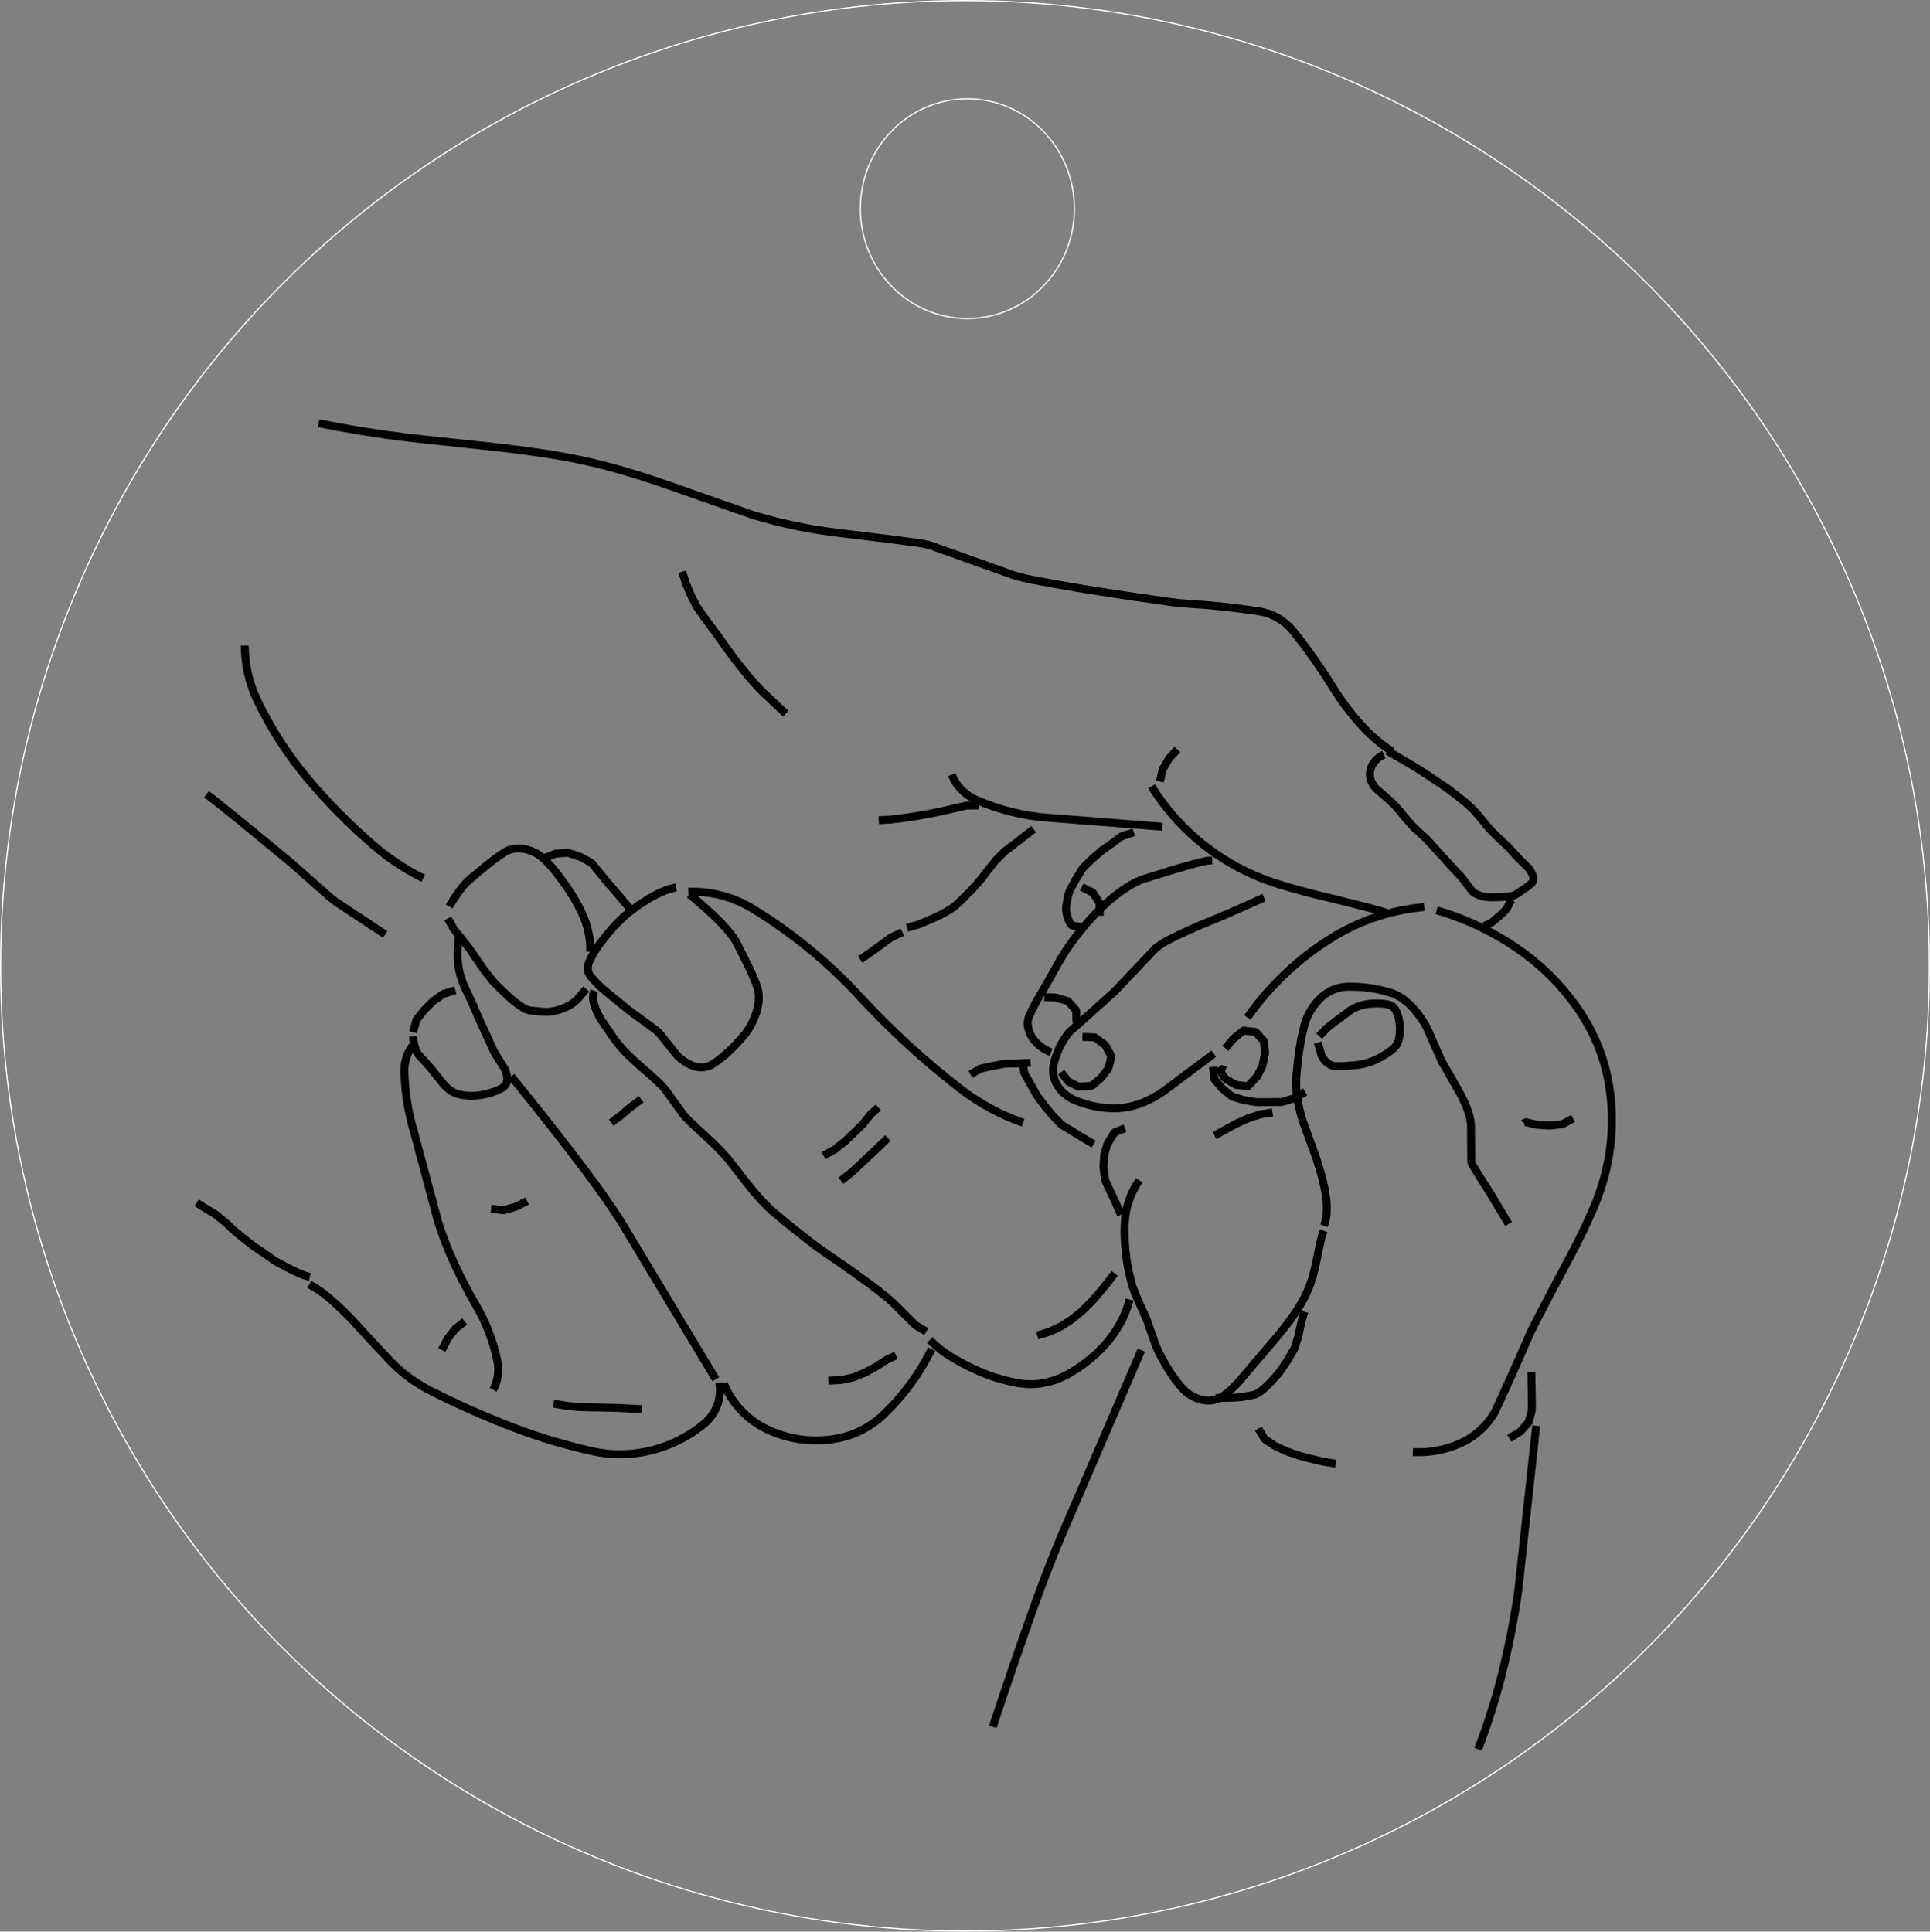 <?xml version="1.0" encoding="UTF-8"?>
<!DOCTYPE svg PUBLIC "-//W3C//DTD SVG 1.1//EN" "http://www.w3.org/Graphics/SVG/1.1/DTD/svg11.dtd">
<!-- Creator: CorelDRAW -->
<svg xmlns="http://www.w3.org/2000/svg" xml:space="preserve" width="121.589mm" height="121.714mm" style="shape-rendering:geometricPrecision; text-rendering:geometricPrecision; image-rendering:optimizeQuality; fill-rule:evenodd; clip-rule:evenodd"
viewBox="0 0 121.728 121.853"
 xmlns:xlink="http://www.w3.org/1999/xlink">
 <rect x="0" y="0" width="121.728" height="121.853" fill="#808080" stroke="none"/>
 <defs>
  <style type="text/css">
   <![CDATA[
    .str0 {stroke:white;stroke-width:0.076}
    .str1 {stroke:black;stroke-width:0.501;stroke-linejoin:bevel}
    .fil0 {fill:none}
   ]]>
  </style>
 </defs>
 <g id="_0">
  <g id="_169139784">
   <ellipse id="_168581744" class="fil0 str0" cx="60.864" cy="60.926" rx="60.826" ry="60.888"/>
   <ellipse id="_168581528" class="fil0 str0" cx="61.013" cy="13.162" rx="6.751" ry="6.932"/>
  </g>
  <g id="_242694568">
   <path id="_168752616" class="fil0 str1" d="M78.675 64.181c1.408,-2.001 3.204,-3.701 5.279,-4.997 1.774,-1.108 3.785,-1.781 5.869,-1.965"/>
   <path id="_238660000" class="fil0 str1" d="M39.862 57.463l-0.512 -0.592c-0.029,-0.034 -0.058,-0.068 -0.087,-0.102 -0.067,-0.08 -0.135,-0.159 -0.202,-0.239 -0.062,-0.073 -0.123,-0.147 -0.185,-0.22 -0.034,-0.041 -0.069,-0.081 -0.104,-0.121l-0.221 -0.253 -0.22 -0.253c-0.001,-0.001 -0.002,-0.003 -0.003,-0.004 -0.011,-0.013 -0.022,-0.026 -0.033,-0.039l-0.036 -0.043 -0.212 -0.26 -0.212 -0.26 -0.035 -0.043 -0.035 -0.043 -0.212 -0.26 -0.212 -0.26c-0.017,-0.021 -0.037,-0.038 -0.06,-0.052 -0.104,-0.063 -0.21,-0.122 -0.318,-0.177l-0.396 -0.207 -0.32 -0.102 -0.32 -0.102c-0.017,-0.005 -0.033,-0.01 -0.049,-0.016 -0.001,-0.001 -0.003,-0.001 -0.005,-0.002 -0.013,-0.005 -0.027,-0.01 -0.041,-0.015 -0.004,-0.001 -0.008,-0.002 -0.012,-0.001l-0.39 0.025 -0.391 0.025 -0.622 0.248"/>
   <path id="_238660984" class="fil0 str1" d="M95.197 90.729l0.649 -0.394c0.001,-0.001 0.001,-0.001 0.002,-0.001 0.009,-0.007 0.018,-0.015 0.027,-0.022 0.009,-0.007 0.018,-0.015 0.027,-0.022 0.001,-0.001 0.001,-0.001 0.002,-0.002l0.252 -0.283 0.252 -0.283c0.005,-0.012 0.009,-0.024 0.011,-0.036 0,-0.001 0,-0.001 0,-0.002 0.003,-0.012 0.006,-0.023 0.01,-0.035l0.089 -0.33 0.089 -0.33c0.001,-0.002 0.001,-0.004 0.001,-0.006 0.001,-0.011 0.002,-0.021 0.003,-0.032l0.003 -0.038 0 -0.342 0 -0.341 0 -0.038c0,-0.01 0,-0.019 0,-0.029 -0,-0.003 -0,-0.006 -0,-0.009l-0.008 -0.379 -0.008 -0.379 -0.001 -0.038 -0.001 -0.038 -0.01 -0.759"/>
   <path id="_238661152" class="fil0 str1" d="M64.53 70.826c-1.424,-0.495 -2.758,-1.217 -3.951,-2.138 -2.271,-1.754 -4.389,-3.696 -6.334,-5.806 -1.983,-2.152 -4.254,-4.018 -6.749,-5.546 -1.226,-0.751 -2.644,-1.128 -4.081,-1.085"/>
   <path id="_238660648" class="fil0 str1" d="M93.221 110.346c0.594,-1.542 1.095,-3.117 1.5,-4.719 0.445,-1.763 0.794,-3.548 1.044,-5.349l1.125 -10.34"/>
   <path id="_238660384" class="fil0 str1" d="M62.617 108.932c0.859,-2.617 1.754,-5.222 2.684,-7.815 0.51,-1.421 1.056,-2.829 1.637,-4.222l5.049 -11.725"/>
   <path id="_238658608" class="fil0 str1" d="M76.603 71.638l0.66 -0.369 0.027 -0.015c0.008,-0.004 0.015,-0.008 0.023,-0.012 0.002,-0.001 0.003,-0.002 0.005,-0.003l0.333 -0.18 0.332 -0.18c0.001,-0.001 0.003,-0.001 0.004,-0.002 0.008,-0.004 0.016,-0.008 0.024,-0.012l0.029 -0.014 0.346 -0.153 0.346 -0.153c0.002,-0.001 0.004,-0.002 0.007,-0.003 0.008,-0.003 0.015,-0.005 0.023,-0.008l0.03 -0.01 0.329 -0.108 0.329 -0.108 0.03 -0.009c0.008,-0.003 0.016,-0.005 0.024,-0.007 0.002,-0.001 0.004,-0.001 0.006,-0.001l0.747 -0.117"/>
   <path id="_238652792" class="fil0 str1" d="M99.217 70.556l-0.636 0.34 -0.024 0.01c-0.006,0.003 -0.013,0.005 -0.02,0.008 -0.001,0.001 -0.003,0.001 -0.004,0.001l-0.384 0.044 -0.384 0.044c-0.002,0 -0.004,0 -0.005,0 -0.007,0 -0.013,-0 -0.02,-0.001l-0.025 -0.001 -0.36 -0.021 -0.36 -0.021 -0.026 -0.003c-0.007,-0.001 -0.014,-0.001 -0.021,-0.002 -0.002,-0 -0.003,-0.001 -0.005,-0.001l-0.377 -0.086 -0.377 -0.086 -0.063 0.072"/>
   <path id="_238652936" class="fil0 str1" d="M58.419 83.996l-0.676 -0.403 -1.395 -1.384c-0.165,-0.157 -0.336,-0.307 -0.513,-0.45 -0.347,-0.279 -0.699,-0.551 -1.058,-0.815 -0.292,-0.215 -0.586,-0.429 -0.881,-0.64 -0.237,-0.17 -0.476,-0.337 -0.716,-0.503 -0.491,-0.338 -0.981,-0.677 -1.471,-1.017 -0.057,-0.039 -0.113,-0.079 -0.169,-0.12 -0.146,-0.107 -0.29,-0.216 -0.433,-0.327 -0.377,-0.294 -0.752,-0.591 -1.125,-0.889 -0.361,-0.289 -0.719,-0.583 -1.072,-0.881 -0.154,-0.13 -0.304,-0.265 -0.449,-0.405 -0.207,-0.198 -0.406,-0.405 -0.597,-0.62 -0.248,-0.28 -0.487,-0.567 -0.718,-0.861l-1.225 -1.567c-0.192,-0.226 -0.393,-0.445 -0.601,-0.657 -0.256,-0.26 -0.519,-0.513 -0.789,-0.758 -0.378,-0.342 -0.75,-0.691 -1.116,-1.046 -0.109,-0.106 -0.213,-0.219 -0.31,-0.337l-1.168 -1.615c-0.114,-0.137 -0.236,-0.266 -0.366,-0.388 -0.351,-0.329 -0.709,-0.651 -1.075,-0.963 -0.303,-0.259 -0.597,-0.529 -0.883,-0.807 -0.187,-0.182 -0.365,-0.374 -0.533,-0.574 -0.129,-0.153 -0.251,-0.312 -0.366,-0.475 -0.268,-0.379 -0.529,-0.763 -0.783,-1.152 -0.23,-0.352 -0.399,-0.741 -0.499,-1.15 -0.056,-0.229 -0.04,-0.471 0.048,-0.691"/>
   <path id="_238650200" class="fil0 str1" d="M71.252 81.979c-0.162,0.613 -0.412,1.2 -0.74,1.743 -0.349,0.578 -0.774,1.107 -1.263,1.573 -0.56,0.534 -1.185,0.996 -1.86,1.375 -0.501,0.282 -1.047,0.478 -1.613,0.579 -0.504,0.09 -1.02,0.092 -1.524,0.006 -0.78,-0.133 -1.544,-0.352 -2.276,-0.653 -0.711,-0.292 -1.396,-0.643 -2.049,-1.048 -0.467,-0.29 -0.899,-0.634 -1.287,-1.023"/>
   <path id="_238650632" class="fil0 str1" d="M93.623 58.411l0.144 -0.064c0.064,-0.029 0.128,-0.058 0.191,-0.087 0.014,-0.007 0.027,-0.013 0.04,-0.021 0.029,-0.017 0.058,-0.036 0.086,-0.056 0.041,-0.03 0.082,-0.062 0.121,-0.095l0.06 -0.051 0.06 -0.051c0.037,-0.031 0.073,-0.062 0.11,-0.093 0.029,-0.024 0.057,-0.048 0.086,-0.071 0.046,-0.038 0.093,-0.077 0.138,-0.117 0.019,-0.017 0.037,-0.034 0.055,-0.051l0.056 -0.056 0.056 -0.056c0.05,-0.05 0.098,-0.102 0.144,-0.155 0.026,-0.03 0.051,-0.063 0.073,-0.097 0.018,-0.027 0.034,-0.055 0.049,-0.084 0.037,-0.071 0.072,-0.142 0.105,-0.215l0.033 -0.071 0.033 -0.071 0.11 -0.112"/>
   <path id="_238651328" class="fil0 str1" d="M84.245 92.336l-0.783 -0.133c-0.015,-0.003 -0.03,-0.005 -0.044,-0.009 -0.129,-0.03 -0.257,-0.06 -0.386,-0.091l-0.43 -0.1 -0.34 -0.093 -0.34 -0.093c-0.003,-0.001 -0.006,-0.002 -0.009,-0.003 -0.011,-0.004 -0.022,-0.007 -0.033,-0.011l-0.042 -0.014 -0.334 -0.115 -0.334 -0.115c-0.003,-0.001 -0.005,-0.002 -0.008,-0.003 -0.011,-0.005 -0.022,-0.01 -0.033,-0.014l-0.041 -0.018 -0.32 -0.148 -0.32 -0.148c-0.002,-0.001 -0.004,-0.002 -0.006,-0.003 -0.011,-0.006 -0.021,-0.013 -0.032,-0.019l-0.038 -0.023 -0.293 -0.197 -0.293 -0.197c-0.001,-0.001 -0.003,-0.002 -0.004,-0.003 -0.008,-0.009 -0.017,-0.019 -0.025,-0.029l-0.028 -0.033 -0.364 -0.605"/>
   <path id="_238648976" class="fil0 str1" d="M19.543 80.556c-0.198,-0.048 -0.392,-0.112 -0.58,-0.192 -0.314,-0.133 -0.622,-0.281 -0.923,-0.443l-0.3 -0.162 -0.3 -0.162c-0.036,-0.02 -0.071,-0.041 -0.105,-0.063 -0.098,-0.066 -0.196,-0.133 -0.292,-0.203 -0.041,-0.029 -0.082,-0.059 -0.124,-0.088 -0.089,-0.062 -0.179,-0.123 -0.268,-0.184l-0.282 -0.192 -0.282 -0.192c-0.003,-0.002 -0.007,-0.005 -0.01,-0.007 -0.015,-0.011 -0.03,-0.022 -0.045,-0.033l-0.055 -0.041 -0.271 -0.208 -0.271 -0.208c-0.004,-0.003 -0.008,-0.006 -0.012,-0.009 -0.014,-0.011 -0.028,-0.023 -0.041,-0.034l-0.053 -0.043 -0.264 -0.216 -0.264 -0.216c-0.034,-0.028 -0.067,-0.056 -0.099,-0.086 -0.068,-0.063 -0.135,-0.127 -0.201,-0.192 -0.064,-0.063 -0.128,-0.124 -0.194,-0.185 -0.035,-0.032 -0.07,-0.063 -0.106,-0.093l-0.264 -0.217 -0.264 -0.217 -0.054 -0.041c-0.014,-0.012 -0.029,-0.023 -0.043,-0.034 -0.004,-0.003 -0.007,-0.005 -0.011,-0.008l-0.293 -0.174 -0.293 -0.174 -0.575 -0.367"/>
   <path id="_238651400" class="fil0 str1" d="M73.156 49.301l0.177 -0.767c0,-0.001 0.001,-0.002 0.001,-0.003 0.002,-0.005 0.005,-0.009 0.007,-0.013l0.008 -0.017 0.189 -0.323 0.189 -0.323 0.011 -0.015c0.003,-0.005 0.006,-0.009 0.009,-0.013 0.001,-0.001 0.001,-0.001 0.002,-0.002l0.51 -0.549"/>
   <path id="_238649576" class="fil0 str1" d="M87.517 47.372c0.196,0.115 0.393,0.229 0.59,0.344 0.043,0.025 0.087,0.05 0.13,0.075 0.217,0.125 0.434,0.25 0.651,0.376 0.05,0.029 0.1,0.059 0.151,0.089 0.118,0.071 0.236,0.144 0.352,0.217 0.147,0.093 0.293,0.187 0.438,0.282l0.756 0.502c0.18,0.12 0.36,0.24 0.539,0.362 0.06,0.041 0.119,0.082 0.178,0.124 0.055,0.04 0.109,0.081 0.163,0.122 0.165,0.127 0.33,0.256 0.495,0.385 0.156,0.123 0.311,0.246 0.464,0.372 0.059,0.048 0.117,0.097 0.174,0.148 0.106,0.095 0.208,0.193 0.307,0.294 0.106,0.109 0.209,0.222 0.308,0.338l0.628 0.764c0.101,0.117 0.206,0.231 0.314,0.342 0.119,0.122 0.241,0.24 0.366,0.356 0.194,0.179 0.388,0.359 0.581,0.539 0.018,0.017 0.036,0.034 0.053,0.053l0.581 0.648 0.689 0.672c0.112,0.146 0.2,0.31 0.258,0.485 0.034,0.101 0.036,0.209 0.007,0.311 -0.014,0.05 -0.041,0.095 -0.08,0.13 -0.142,0.13 -0.294,0.25 -0.453,0.358 -0.191,0.13 -0.384,0.257 -0.58,0.382 -0.025,0.016 -0.053,0.03 -0.082,0.04 -0.068,0.025 -0.138,0.042 -0.21,0.051 -0.205,0.026 -0.411,0.044 -0.618,0.054 -0.201,0.01 -0.402,0.016 -0.603,0.018 -0.069,0.001 -0.138,-0.002 -0.206,-0.009 -0.196,-0.019 -0.389,-0.061 -0.575,-0.125 -0.134,-0.046 -0.259,-0.114 -0.37,-0.201 -0.032,-0.025 -0.06,-0.053 -0.085,-0.085 -0.19,-0.242 -0.376,-0.487 -0.559,-0.736 -0.032,-0.043 -0.066,-0.085 -0.102,-0.124 -0.164,-0.177 -0.33,-0.353 -0.498,-0.526 -0.007,-0.007 -0.014,-0.015 -0.021,-0.022 -0.181,-0.202 -0.361,-0.404 -0.541,-0.606l-0.571 -0.623c-0.164,-0.183 -0.329,-0.365 -0.495,-0.546 -0.031,-0.034 -0.062,-0.066 -0.095,-0.099l-0.644 -0.585c-0.096,-0.09 -0.189,-0.184 -0.278,-0.281 -0.111,-0.12 -0.218,-0.242 -0.323,-0.368l-0.585 -0.706c-0.099,-0.111 -0.202,-0.218 -0.309,-0.321 -0.117,-0.113 -0.238,-0.221 -0.362,-0.326 -0.198,-0.166 -0.394,-0.335 -0.588,-0.506 -0.039,-0.034 -0.075,-0.07 -0.109,-0.109 -0.094,-0.107 -0.172,-0.225 -0.234,-0.353 -0.053,-0.11 -0.088,-0.228 -0.103,-0.35 -0.032,-0.27 0.024,-0.543 0.162,-0.778 0.076,-0.131 0.172,-0.249 0.286,-0.349 0.126,-0.112 0.269,-0.204 0.422,-0.275"/>
   <path id="_238652552" class="fil0 str1" d="M45.369 87.226c0.167,0.977 -0.203,1.969 -0.969,2.598 -1.274,1.047 -2.829,1.697 -4.469,1.87 -0.841,0.088 -1.69,0.041 -2.516,-0.139 -1.727,-0.378 -3.423,-0.886 -5.073,-1.52 -1.74,-0.669 -3.446,-1.424 -5.111,-2.262 -0.704,-0.355 -1.364,-0.791 -1.965,-1.301 -0.207,-0.175 -0.404,-0.361 -0.591,-0.557 -0.735,-0.77 -1.46,-1.55 -2.174,-2.34 -0.549,-0.607 -1.137,-1.178 -1.76,-1.71 -0.38,-0.324 -0.794,-0.607 -1.234,-0.844"/>
   <path id="_238652696" class="fil0 str1" d="M68.341 58.505l-0.681 -0.114c-0.05,-0.008 -0.094,-0.037 -0.121,-0.081 -0.086,-0.137 -0.154,-0.283 -0.204,-0.437 -0.035,-0.108 -0.062,-0.218 -0.081,-0.33 -0.014,-0.082 -0.019,-0.165 -0.016,-0.248 0.002,-0.065 0.008,-0.131 0.018,-0.196 0.022,-0.144 0.047,-0.287 0.077,-0.43 0.027,-0.129 0.06,-0.256 0.1,-0.381 0.022,-0.069 0.051,-0.137 0.086,-0.201l0.165 -0.303 0.165 -0.303c0.001,-0.001 0.001,-0.002 0.002,-0.003 0.011,-0.019 0.022,-0.038 0.033,-0.057 0.011,-0.018 0.021,-0.036 0.032,-0.054 0.001,-0.002 0.002,-0.004 0.003,-0.005l0.184 -0.292 0.184 -0.292c0.002,-0.003 0.005,-0.006 0.007,-0.01 0.013,-0.014 0.025,-0.028 0.038,-0.042l0.046 -0.051 0.246 -0.242 0.246 -0.242 0.314 -0.269c0.099,-0.086 0.198,-0.172 0.297,-0.258 0.005,-0.005 0.011,-0.009 0.017,-0.013l0.282 -0.198 0.283 -0.198 0.056 -0.04c0.016,-0.011 0.031,-0.022 0.047,-0.034 0.003,-0.002 0.006,-0.005 0.009,-0.007l0.277 -0.206 0.277 -0.206 0.782 -0.264"/>
   <path id="_238649888" class="fil0 str1" d="M51.938 72.904l0.646 -0.356 0.032 -0.019c0.008,-0.005 0.017,-0.01 0.025,-0.015 0.002,-0.001 0.005,-0.003 0.006,-0.005l0.29 -0.227 0.29 -0.228 0.028 -0.023c0.008,-0.007 0.016,-0.013 0.023,-0.02 0.002,-0.001 0.003,-0.003 0.005,-0.004l0.267 -0.254 0.267 -0.254 0.027 -0.026 0.026 -0.026 0.263 -0.258 0.263 -0.258c0.001,-0.001 0.003,-0.003 0.004,-0.004 0.007,-0.008 0.014,-0.016 0.021,-0.024l0.024 -0.028 0.23 -0.288 0.23 -0.288c0.002,-0.002 0.003,-0.004 0.005,-0.005 0.007,-0.007 0.014,-0.013 0.021,-0.02l0.027 -0.025 0.442 -0.39"/>
   <path id="_238651928" class="fil0 str1" d="M53.039 74.482l0.602 -0.468 0.025 -0.02c0.007,-0.006 0.014,-0.011 0.021,-0.017 0.001,-0.001 0.002,-0.002 0.003,-0.003l0.279 -0.259 0.279 -0.26c0.002,-0.001 0.003,-0.003 0.005,-0.004 0.006,-0.006 0.012,-0.012 0.018,-0.017l0.023 -0.022 0.254 -0.24 0.254 -0.24 0.023 -0.022 0.023 -0.022 0.277 -0.262 0.276 -0.262 0.023 -0.022 0.023 -0.022 0.55 -0.528"/>
   <path id="_238649360" class="fil0 str1" d="M33.248 75.765l-0.715 0.354c-0.001,0.001 -0.003,0.001 -0.004,0.002 -0.005,0.001 -0.009,0.003 -0.014,0.004l-0.018 0.006 -0.365 0.106 -0.365 0.106c-0.006,0 -0.013,-0.001 -0.019,-0.002 -0.001,0 -0.001,-0 -0.002,-0 -0.006,-0.001 -0.011,-0.002 -0.017,-0.002l-0.754 -0.093"/>
   <path id="_238652768" class="fil0 str1" d="M66.29 66.376c-0.406,-0.151 -0.766,-0.403 -1.046,-0.733 -0.239,-0.281 -0.386,-0.629 -0.421,-0.996 -0.018,-0.183 0.012,-0.367 0.085,-0.535 0.241,-0.551 0.524,-1.082 0.845,-1.59l1.148 -2.036c0.189,-0.319 0.392,-0.629 0.606,-0.931 0.248,-0.348 0.509,-0.688 0.782,-1.017 0.266,-0.321 0.543,-0.632 0.833,-0.931 0.257,-0.266 0.525,-0.52 0.803,-0.763 0.341,-0.297 0.7,-0.571 1.077,-0.821 0.286,-0.19 0.588,-0.356 0.902,-0.495 0.054,-0.024 0.109,-0.044 0.165,-0.062 0.697,-0.219 1.395,-0.435 2.094,-0.647 0.587,-0.178 1.179,-0.339 1.775,-0.48 0.17,-0.041 0.345,-0.062 0.52,-0.065"/>
   <path id="_238652072" class="fil0 str1" d="M38.553 70.821l0.636 -0.485c0.001,-0.001 0.003,-0.002 0.004,-0.003 0.004,-0.003 0.007,-0.006 0.011,-0.01 0.001,-0 0.001,-0.001 0.001,-0.001 0.004,-0.004 0.009,-0.007 0.013,-0.011l0.291 -0.245 0.291 -0.245c0.001,-0.001 0.003,-0.002 0.004,-0.003 0.004,-0.003 0.008,-0.006 0.012,-0.009l0.015 -0.011 0.613 -0.452"/>
   <path id="_238649216" class="fil0 str1" d="M76.556 66.468l-3.063 2.292c-0.52,0.388 -1.097,0.692 -1.71,0.902 -0.532,0.182 -1.093,0.267 -1.655,0.25 -0.82,-0.025 -1.628,-0.205 -2.382,-0.53 -0.457,-0.197 -0.839,-0.536 -1.088,-0.966 -0.23,-0.397 -0.299,-0.867 -0.193,-1.313 0.173,-0.731 0.508,-1.414 0.979,-1.998l2.834 -2.54 2.607 -2.744c0.282,-0.223 0.586,-0.417 0.908,-0.578 0.81,-0.406 1.637,-0.779 2.477,-1.118 0.481,-0.195 0.96,-0.395 1.436,-0.603 0.675,-0.295 1.348,-0.597 2.018,-0.906"/>
   <path id="_238650224" class="fil0 str1" d="M52.244 87.092l0.734 -0.034 0.037 -0.002c0.01,-0 0.019,-0.001 0.028,-0.001 0.003,0 0.006,-0.001 0.008,-0.001l0.359 -0.079 0.359 -0.079 0.036 -0.009c0.01,-0.002 0.019,-0.005 0.029,-0.007 0.002,-0.001 0.004,-0.001 0.007,-0.002l0.341 -0.138 0.341 -0.138 0.034 -0.015c0.01,-0.004 0.019,-0.008 0.028,-0.013 0.002,-0.001 0.003,-0.002 0.005,-0.003l0.323 -0.175 0.323 -0.175c0.001,-0 0.001,-0.001 0.001,-0.001 0.01,-0.006 0.02,-0.012 0.031,-0.018 0.01,-0.006 0.019,-0.012 0.029,-0.017 0.001,-0.001 0.002,-0.001 0.003,-0.002l0.308 -0.2 0.309 -0.2c0.001,-0.001 0.003,-0.002 0.004,-0.003 0.01,-0.005 0.019,-0.01 0.028,-0.015l0.032 -0.017 0.534 -0.247"/>
   <path id="_238652600" class="fil0 str1" d="M40.499 88.897l-0.799 -0.044c-0.004,0 -0.007,-0 -0.011,-0.001 -0.011,-0.001 -0.022,-0.001 -0.033,-0.002l-0.044 -0.002 -0.355 -0.018 -0.355 -0.018c-0.02,-0.001 -0.039,-0.002 -0.059,-0.002 -0.128,-0.003 -0.257,-0.006 -0.386,-0.009l-0.445 -0.011 -0.356 -0.005 -0.356 -0.005c-0.004,0 -0.007,0 -0.011,-0 -0.011,-0 -0.022,-0.001 -0.034,-0.001l-0.044 -0.001 -0.356 -0.011 -0.356 -0.011c-0.004,-0 -0.007,-0 -0.011,-0.001 -0.011,-0.001 -0.022,-0.002 -0.034,-0.004 -0.001,0 -0.002,0 -0.003,-0 -0.014,-0.001 -0.028,-0.003 -0.041,-0.004l-0.354 -0.036 -0.354 -0.036c-0.003,-0 -0.007,-0.001 -0.011,-0.001 -0.011,-0.002 -0.022,-0.004 -0.033,-0.006 -0.001,-0 -0.002,-0 -0.003,-0.001 -0.014,-0.002 -0.027,-0.005 -0.041,-0.007l-0.701 -0.121"/>
   <path id="_168753288" class="fil0 str1" d="M65.419 84.247l0.777 -0.24 0.323 -0.15 0.322 -0.15 0.045 -0.023c0.012,-0.006 0.025,-0.012 0.037,-0.018 0.003,-0.001 0.006,-0.003 0.009,-0.005l0.3 -0.192 0.3 -0.192 0.041 -0.029c0.012,-0.008 0.024,-0.016 0.036,-0.025 0.002,-0.001 0.004,-0.003 0.006,-0.005l0.276 -0.224 0.276 -0.224c0.012,-0.01 0.024,-0.021 0.036,-0.032 0.098,-0.094 0.197,-0.189 0.295,-0.285 0.103,-0.1 0.205,-0.2 0.307,-0.301 0.007,-0.006 0.013,-0.013 0.019,-0.019l0.235 -0.267 0.236 -0.267c0.002,-0.003 0.004,-0.005 0.006,-0.008 0.009,-0.01 0.017,-0.021 0.026,-0.031l0.033 -0.039 0.226 -0.275 0.226 -0.275c0.002,-0.003 0.005,-0.006 0.007,-0.009 0.008,-0.01 0.016,-0.021 0.024,-0.031l0.031 -0.04 0.432 -0.566"/>
   <path id="_168751176" class="fil0 str1" d="M24.291 58.949l-2.999 -1.985c-0.146,-0.097 -0.286,-0.203 -0.419,-0.318 -0.766,-0.662 -1.526,-1.333 -2.277,-2.012 -0.082,-0.074 -0.165,-0.146 -0.25,-0.216 -0.838,-0.694 -1.678,-1.385 -2.52,-2.075 -0.755,-0.62 -1.515,-1.234 -2.28,-1.843 -0.171,-0.136 -0.346,-0.267 -0.525,-0.393"/>
   <path id="_238651904" class="fil0 str1" d="M27.867 85.16l0.356 -0.694c0,-0.001 0.001,-0.001 0.001,-0.002 0.003,-0.004 0.006,-0.009 0.009,-0.014l0.01 -0.015 0.229 -0.293 0.228 -0.294 0.011 -0.015c0.003,-0.005 0.007,-0.01 0.012,-0.015l0.589 -0.454"/>
   <path id="_238652168" class="fil0 str1" d="M26.695 55.402c-1.113,-0.548 -2.152,-1.235 -3.093,-2.043 -1.484,-1.274 -2.864,-2.665 -4.127,-4.158 -1.3,-1.537 -2.397,-3.235 -3.262,-5.053 -0.509,-1.069 -0.773,-2.238 -0.773,-3.422"/>
   <path id="_238652912" class="fil0 str1" d="M83.502 77.324c0.109,-0.288 0.169,-0.593 0.178,-0.9 0.013,-0.449 -0.025,-0.898 -0.113,-1.339 -0.07,-0.353 -0.154,-0.704 -0.252,-1.051 -0.116,-0.411 -0.244,-0.818 -0.386,-1.221l-0.757 -2.085c-0.128,-0.4 -0.23,-0.808 -0.308,-1.221 -0.062,-0.331 -0.099,-0.667 -0.11,-1.003 -0.009,-0.267 -0.001,-0.534 0.023,-0.8 0.046,-0.522 0.109,-1.043 0.188,-1.561 0.075,-0.497 0.179,-0.989 0.308,-1.474 0.066,-0.248 0.159,-0.489 0.277,-0.717 0.193,-0.375 0.448,-0.714 0.753,-1.005 0.253,-0.241 0.552,-0.429 0.88,-0.552 0.245,-0.092 0.504,-0.143 0.766,-0.15 0.498,-0.014 0.996,0.014 1.489,0.086 0.438,0.063 0.871,0.164 1.292,0.3 0.248,0.08 0.483,0.196 0.698,0.344 0.291,0.2 0.554,0.438 0.782,0.707 0.298,0.351 0.559,0.732 0.78,1.136l0.927 2.102 1.136 1.99c0.22,0.393 0.404,0.806 0.551,1.232 0.097,0.281 0.155,0.574 0.173,0.871l0.015 2.271c0.021,0.083 0.055,0.163 0.099,0.236 0.35,0.583 0.711,1.16 1.083,1.73l1.176 1.963"/>
   <path id="_238652432" class="fil0 str1" d="M49.56 45.02c-0.512,-0.476 -1.02,-0.956 -1.526,-1.44 -0.094,-0.09 -0.185,-0.184 -0.271,-0.281l-0.236 -0.266 -0.236 -0.266c-0.009,-0.011 -0.019,-0.021 -0.027,-0.032 -0.085,-0.104 -0.17,-0.207 -0.255,-0.311l-0.282 -0.344 -0.218 -0.281 -0.218 -0.281c-0.012,-0.016 -0.024,-0.032 -0.036,-0.048 -0.076,-0.104 -0.151,-0.208 -0.226,-0.312l-0.262 -0.359 -0.206 -0.29 -0.206 -0.29c-0.009,-0.013 -0.019,-0.026 -0.028,-0.039 -0.078,-0.107 -0.156,-0.213 -0.234,-0.32l-0.262 -0.359 -0.212 -0.286 -0.212 -0.286 -0.255 -0.364c-0.067,-0.094 -0.133,-0.189 -0.197,-0.285 -0.018,-0.027 -0.035,-0.055 -0.05,-0.084l-0.161 -0.317 -0.161 -0.317 -0.174 -0.409c-0.051,-0.12 -0.102,-0.24 -0.151,-0.36 -0.007,-0.017 -0.013,-0.033 -0.018,-0.05l-0.212 -0.679"/>
   <path id="_168206440" class="fil0 str1" d="M89.109 91.599c1.001,0.056 2,-0.122 2.92,-0.519 0.8,-0.346 1.491,-0.9 2.001,-1.607 0.126,-0.174 0.234,-0.36 0.325,-0.555 0.678,-1.464 1.338,-2.936 1.979,-4.417 0.158,-0.366 0.329,-0.727 0.512,-1.082 0.693,-1.345 1.398,-2.683 2.114,-4.016 0.55,-1.022 1.056,-2.067 1.518,-3.132 0.277,-0.639 0.509,-1.296 0.694,-1.968 0.504,-1.83 0.623,-3.745 0.348,-5.624 -0.255,-1.746 -0.899,-3.411 -1.883,-4.875 -1.009,-1.5 -2.283,-2.804 -3.76,-3.847 -1.603,-1.132 -3.384,-1.988 -5.27,-2.531"/>
   <path id="_168206224" class="fil0 str1" d="M68.977 72.175l-0.68 -0.399 -0.717 -0.442c-0.194,-0.11 -0.384,-0.226 -0.571,-0.347 -0.05,-0.032 -0.096,-0.071 -0.137,-0.114l-0.233 -0.245 -0.233 -0.245c-0.002,-0.002 -0.004,-0.004 -0.005,-0.006 -0.011,-0.012 -0.021,-0.024 -0.032,-0.036l-0.037 -0.043 -0.216 -0.26 -0.216 -0.26 -0.268 -0.362c-0.077,-0.102 -0.153,-0.205 -0.228,-0.309 -0.013,-0.018 -0.025,-0.037 -0.036,-0.056l-0.166 -0.294 -0.166 -0.294 -0.028 -0.049 -0.027 -0.049 -0.165 -0.295 -0.164 -0.295 -0.025 -0.05c-0.007,-0.013 -0.014,-0.027 -0.02,-0.04 -0.002,-0.003 -0.003,-0.007 -0.003,-0.011l-0.106 -0.667"/>
   <path id="_168206008" class="fil0 str1" d="M70.699 76.627l-0.32 -0.732c-0.002,-0.004 -0.003,-0.007 -0.005,-0.011 -0.005,-0.011 -0.011,-0.023 -0.016,-0.034l-0.021 -0.045 -0.149 -0.316 -0.149 -0.316c-0.002,-0.004 -0.003,-0.007 -0.005,-0.011 -0.005,-0.012 -0.011,-0.023 -0.016,-0.034l-0.021 -0.045 -0.147 -0.317 -0.148 -0.317c-0.001,-0.002 -0.001,-0.004 -0.002,-0.006 -0.015,-0.131 -0.03,-0.261 -0.044,-0.392l-0.06 -0.393 0.019 -0.349 0.019 -0.349c0.001,-0.016 0.002,-0.031 0.003,-0.047 0,-0.001 0,-0.002 0,-0.003 0,-0.013 0.001,-0.026 0.001,-0.038 0,-0.004 0.001,-0.008 0.002,-0.012l0.098 -0.335 0.098 -0.336 0.223 -0.375c0.069,-0.121 0.142,-0.24 0.217,-0.357 0.008,-0.011 0.019,-0.02 0.032,-0.026l0.649 -0.259"/>
   <path id="_168206584" class="fil0 str1" d="M67.894 64.533l-0.015 -0.787c-0.003,-0.007 -0.007,-0.014 -0.012,-0.02l-0.013 -0.02 -0.247 -0.274 -0.248 -0.273c-0.007,-0.004 -0.014,-0.007 -0.022,-0.009l-0.023 -0.008 -0.354 -0.105 -0.354 -0.105c-0.001,-0 -0.003,-0.001 -0.004,-0.001 -0.006,-0.001 -0.013,-0.002 -0.02,-0.002l-0.024 -0.003 -0.688 -0.029"/>
   <path id="_238703472" class="fil0 str1" d="M83.488 77.634c-0.054,0.123 -0.097,0.25 -0.128,0.381 -0.113,0.465 -0.214,0.933 -0.303,1.403 -0.067,0.352 -0.148,0.701 -0.244,1.046 -0.072,0.258 -0.157,0.512 -0.256,0.761 -0.1,0.25 -0.213,0.493 -0.341,0.729 -0.159,0.293 -0.331,0.577 -0.516,0.854 -0.149,0.222 -0.304,0.44 -0.465,0.653 -0.209,0.276 -0.424,0.546 -0.645,0.813l-1.228 1.439 -1.179 1.396c-0.28,0.316 -0.587,0.607 -0.917,0.87 -0.161,0.129 -0.345,0.228 -0.541,0.292 -0.248,0.081 -0.512,0.102 -0.77,0.061 -0.307,-0.05 -0.601,-0.159 -0.865,-0.324 -0.184,-0.115 -0.351,-0.253 -0.497,-0.413 -0.251,-0.274 -0.48,-0.567 -0.686,-0.878 -0.216,-0.327 -0.419,-0.662 -0.609,-1.005 -0.141,-0.255 -0.269,-0.518 -0.382,-0.786l-0.605 -1.724 -0.713 -1.592c-0.101,-0.257 -0.187,-0.519 -0.259,-0.786 -0.09,-0.335 -0.164,-0.675 -0.223,-1.017 -0.054,-0.312 -0.097,-0.627 -0.128,-0.942 -0.031,-0.311 -0.05,-0.624 -0.058,-0.936 -0.009,-0.348 0.002,-0.697 0.033,-1.044 0.023,-0.256 0.065,-0.509 0.128,-0.758 0.074,-0.294 0.174,-0.581 0.301,-0.856 0.131,-0.285 0.288,-0.558 0.468,-0.815"/>
   <path id="_238701384" class="fil0 str1" d="M69.363 57.766l-0.012 -0.789c-0.002,-0.006 -0.005,-0.011 -0.008,-0.017l-0.008 -0.016 -0.202 -0.317 -0.202 -0.317c-0.005,-0.004 -0.01,-0.007 -0.016,-0.009l-0.017 -0.008 -0.673 -0.334"/>
   <path id="_238703760" class="fil0 str1" d="M76.672 88.183l0.836 -0.006 0.348 -0.017 0.348 -0.017c0.002,-0 0.004,-0 0.006,-0.001 0.021,-0.003 0.042,-0.005 0.063,-0.007 0.022,-0.003 0.044,-0.005 0.065,-0.008 0.001,0 0.002,-0 0.004,-0.001l0.342 -0.064 0.343 -0.064c0.133,-0.025 0.259,-0.077 0.37,-0.154 0.235,-0.163 0.453,-0.349 0.651,-0.555 0.194,-0.201 0.382,-0.408 0.563,-0.621 0.089,-0.104 0.171,-0.214 0.246,-0.328l0.192 -0.291 0.192 -0.291 0.206 -0.363c0.063,-0.102 0.125,-0.206 0.185,-0.311 0.01,-0.017 0.017,-0.035 0.023,-0.053l0.103 -0.333 0.103 -0.333c0,-0.001 0,-0.001 0.001,-0.002 0.006,-0.022 0.012,-0.044 0.018,-0.065 0.005,-0.02 0.011,-0.04 0.016,-0.06 0.001,-0.002 0.001,-0.005 0.002,-0.007l0.074 -0.341 0.074 -0.34c0.001,-0.005 0.002,-0.009 0.003,-0.013 0.005,-0.018 0.009,-0.037 0.014,-0.055l0.017 -0.067 0.183 -0.672"/>
   <path id="_238702248" class="fil0 str1" d="M68.273 65.41l0.67 0.024 0.056 0.003c0.015,-0.001 0.03,-0.001 0.045,0.001 0.003,0 0.007,0.002 0.01,0.004l0.315 0.233 0.315 0.233c0.01,0.008 0.019,0.017 0.025,0.028 0.065,0.109 0.129,0.22 0.19,0.332 0.061,0.112 0.121,0.225 0.181,0.338 0.003,0.006 0.005,0.013 0.006,0.02 0.001,0.004 0,0.009 -0.001,0.013 -0.028,0.135 -0.056,0.269 -0.086,0.403 -0.024,0.109 -0.052,0.218 -0.084,0.325 -0.007,0.023 -0.018,0.044 -0.032,0.063l-0.205 0.266 -0.205 0.266c-0.002,0.003 -0.004,0.005 -0.006,0.008 -0.011,0.011 -0.022,0.021 -0.033,0.032l-0.04 0.038 -0.254 0.219 -0.254 0.219c-0.009,0.008 -0.02,0.013 -0.032,0.014 -0.135,0.015 -0.271,0.026 -0.407,0.034 -0.137,0.008 -0.275,0.014 -0.413,0.018 -0.008,0 -0.016,-0.001 -0.024,-0.005l-0.3 -0.149 -0.3 -0.149c-0.002,-0.001 -0.004,-0.003 -0.006,-0.004 -0.012,-0.01 -0.023,-0.021 -0.034,-0.032l-0.039 -0.038 -0.402 -0.537"/>
   <path id="_238703976" class="fil0 str1" d="M57.206 58.525l0.63 -0.177c0.058,-0.016 0.115,-0.036 0.17,-0.058 0.222,-0.09 0.443,-0.184 0.662,-0.281 0.225,-0.099 0.449,-0.201 0.672,-0.305 0.049,-0.023 0.097,-0.049 0.144,-0.077l0.281 -0.168 0.281 -0.168c0.066,-0.04 0.129,-0.086 0.187,-0.137 0.168,-0.148 0.33,-0.301 0.488,-0.46 0.202,-0.203 0.403,-0.405 0.604,-0.608 0.01,-0.01 0.019,-0.02 0.028,-0.03l0.217 -0.245 0.217 -0.245c0.004,-0.005 0.007,-0.009 0.011,-0.013 0.013,-0.017 0.027,-0.034 0.04,-0.051l0.051 -0.064 0.199 -0.26 0.199 -0.26 0.258 -0.318c0.073,-0.095 0.147,-0.189 0.222,-0.283 0.011,-0.013 0.022,-0.026 0.033,-0.038l0.231 -0.232 0.231 -0.232 0.058 -0.057c0.015,-0.015 0.03,-0.03 0.045,-0.044 0.004,-0.005 0.009,-0.008 0.014,-0.012l0.26 -0.199 0.26 -0.199 1.29 -0.996"/>
   <path id="_238702680" class="fil0 str1" d="M83.204 65.361c0.127,-0.14 0.257,-0.276 0.39,-0.41 0.075,-0.075 0.153,-0.147 0.233,-0.215l0.724 -0.545c0.195,-0.147 0.391,-0.293 0.588,-0.437 0.036,-0.026 0.072,-0.05 0.11,-0.072 0.258,-0.15 0.539,-0.257 0.832,-0.316 0.119,-0.025 0.24,-0.041 0.361,-0.05 0.177,-0.013 0.355,-0.018 0.532,-0.015 0.198,0.003 0.396,0.025 0.59,0.067 0.092,0.02 0.179,0.059 0.256,0.114 0.085,0.062 0.154,0.142 0.204,0.235 0.085,0.161 0.149,0.333 0.19,0.51 0.068,0.291 0.094,0.591 0.077,0.889 -0.01,0.175 -0.039,0.349 -0.087,0.518 -0.032,0.115 -0.084,0.224 -0.151,0.323 -0.055,0.081 -0.121,0.153 -0.196,0.216 -0.15,0.124 -0.309,0.237 -0.475,0.339 -0.15,0.092 -0.303,0.18 -0.458,0.263 -0.095,0.05 -0.192,0.096 -0.292,0.137 -0.139,0.057 -0.281,0.106 -0.425,0.146 -0.154,0.043 -0.31,0.077 -0.467,0.103 -0.069,0.011 -0.139,0.02 -0.208,0.027 -0.231,0.021 -0.462,0.04 -0.693,0.057 -0.203,0.015 -0.406,0.017 -0.609,0.006 -0.083,-0.004 -0.165,-0.02 -0.243,-0.049 -0.126,-0.045 -0.241,-0.116 -0.339,-0.207 -0.112,-0.104 -0.205,-0.228 -0.274,-0.364 -0.006,-0.012 -0.011,-0.024 -0.015,-0.036 -0.084,-0.274 -0.167,-0.549 -0.248,-0.824"/>
   <path id="_167722360" class="fil0 str1" d="M73.318 52.151l-7.146 -0.56c-1.601,-0.111 -3.17,-0.501 -4.637,-1.152 -0.69,-0.306 -1.231,-0.872 -1.507,-1.574"/>
   <path id="_167721136" class="fil0 str1" d="M87.533 57.613c-0.337,-0.112 -0.677,-0.213 -1.02,-0.303 -1.066,-0.278 -2.135,-0.546 -3.207,-0.802 -0.891,-0.213 -1.775,-0.455 -2.651,-0.726 -0.519,-0.16 -1.029,-0.349 -1.527,-0.565 -2.685,-1.165 -4.952,-3.122 -6.497,-5.608"/>
   <path id="_167722624" class="fil0 str1" d="M55.424 51.744l0.811 -0.05 0.353 -0.044 0.353 -0.044 0.05 -0.006c0.013,-0.002 0.027,-0.003 0.04,-0.005 0.003,-0 0.007,-0.001 0.01,-0.001l0.352 -0.053 0.351 -0.053 0.05 -0.008c0.014,-0.002 0.028,-0.005 0.042,-0.007 0.003,-0.001 0.005,-0.001 0.008,-0.001l0.35 -0.062 0.35 -0.062 0.05 -0.01c0.015,-0.003 0.031,-0.006 0.046,-0.009 0.001,-0 0.003,-0.001 0.004,-0.001l0.349 -0.071 0.348 -0.071c0.002,-0 0.005,-0.001 0.007,-0.001 0.014,-0.003 0.029,-0.006 0.043,-0.01l0.05 -0.011 0.346 -0.081 0.346 -0.081 0.445 -0.102c0.11,-0.028 0.22,-0.053 0.332,-0.074 0.038,-0.007 0.077,-0.011 0.116,-0.012l0.711 -0.01"/>
   <path id="_167721160" class="fil0 str1" d="M54.258 60.533l0.621 -0.434 0.021 -0.014c0.005,-0.004 0.011,-0.008 0.016,-0.012 0.002,-0.001 0.003,-0.002 0.005,-0.003l0.308 -0.221 0.308 -0.221 0.021 -0.015c0.006,-0.004 0.011,-0.008 0.017,-0.012 0.001,-0.001 0.003,-0.002 0.004,-0.003l0.304 -0.226 0.304 -0.226c0,-0 0,-0 0,-0 0.007,-0.004 0.014,-0.009 0.021,-0.013 0.006,-0.004 0.013,-0.008 0.019,-0.012 0.001,-0 0.002,-0.001 0.003,-0.001l0.69 -0.312"/>
   <path id="_167722456" class="fil0 str1" d="M65.005 67.041l-0.746 0.043 -0.031 0.002c-0.008,0 -0.016,0.001 -0.024,0.001 -0.002,0 -0.005,0 -0.007,0l-0.373 0.004 -0.373 0.004 -0.031 0.001c-0.008,0 -0.017,0.001 -0.025,0.001 -0.002,0 -0.004,0 -0.006,0.001l-0.367 0.068 -0.367 0.068 -0.031 0.006c-0.009,0.002 -0.018,0.004 -0.027,0.005 -0.001,0 -0.003,0.001 -0.004,0.001l-0.365 0.08 -0.365 0.08c-0.002,0 -0.003,0.001 -0.005,0.001 -0.008,0.003 -0.016,0.007 -0.024,0.011l-0.028 0.013 -0.592 0.343"/>
   <path id="_167721880" class="fil0 str1" d="M42.644 55.981c-0.275,0.051 -0.545,0.131 -0.802,0.241 -0.356,0.15 -0.699,0.328 -1.028,0.532 -0.309,0.192 -0.611,0.396 -0.904,0.612 -0.208,0.153 -0.409,0.318 -0.599,0.493 -0.237,0.218 -0.463,0.448 -0.677,0.689 -0.275,0.311 -0.538,0.633 -0.788,0.965 -0.272,0.362 -0.502,0.752 -0.687,1.165 -0.075,0.167 -0.101,0.353 -0.074,0.534 0.022,0.147 0.084,0.284 0.179,0.397 0.287,0.339 0.604,0.653 0.947,0.935 0.458,0.377 0.918,0.752 1.379,1.124 0.079,0.063 0.159,0.125 0.24,0.183 0.518,0.373 1.034,0.75 1.545,1.133 0.063,0.047 0.122,0.099 0.177,0.154l1.185 1.473c0.262,0.257 0.571,0.462 0.91,0.604 0.246,0.103 0.514,0.139 0.778,0.104 0.19,-0.025 0.371,-0.093 0.531,-0.197 0.377,-0.246 0.73,-0.527 1.055,-0.838 0.307,-0.295 0.6,-0.605 0.876,-0.928 0.151,-0.177 0.287,-0.367 0.404,-0.569 0.2,-0.343 0.355,-0.711 0.461,-1.094 0.084,-0.302 0.118,-0.616 0.101,-0.929 -0.01,-0.178 -0.045,-0.354 -0.105,-0.522 -0.156,-0.434 -0.335,-0.86 -0.538,-1.274 -0.242,-0.495 -0.49,-0.988 -0.742,-1.478 -0.048,-0.093 -0.101,-0.183 -0.159,-0.27 -0.143,-0.215 -0.301,-0.42 -0.473,-0.613 -0.274,-0.308 -0.561,-0.602 -0.86,-0.885 -0.211,-0.199 -0.426,-0.394 -0.644,-0.585 -0.278,-0.244 -0.56,-0.484 -0.845,-0.72"/>
   <path id="_169142064" class="fil0 str1" d="M36.975 62.387l-0.493 0.576c-0.118,0.137 -0.255,0.257 -0.406,0.356 -0.19,0.124 -0.394,0.227 -0.607,0.305 -0.222,0.082 -0.451,0.142 -0.684,0.18 -0.174,0.029 -0.352,0.035 -0.527,0.018l-0.377 -0.036 -0.378 -0.036c-0.163,-0.015 -0.32,-0.068 -0.46,-0.153 -0.325,-0.198 -0.63,-0.427 -0.911,-0.683 -0.279,-0.254 -0.552,-0.515 -0.818,-0.782 -0.11,-0.11 -0.214,-0.227 -0.311,-0.349l-0.235 -0.297 -0.236 -0.297 -0.91 -1.329 -1.002 -1.262 -0.375 -0.659"/>
   <path id="_169141680" class="fil0 str1" d="M28.331 57.181c0.183,-0.311 0.38,-0.614 0.59,-0.908 0.14,-0.197 0.294,-0.384 0.459,-0.56 0.069,-0.073 0.142,-0.143 0.218,-0.208 0.372,-0.318 0.749,-0.632 1.128,-0.941 0.348,-0.284 0.712,-0.549 1.088,-0.793 0.132,-0.086 0.276,-0.15 0.427,-0.191 0.259,-0.071 0.532,-0.082 0.796,-0.033 0.314,0.058 0.615,0.174 0.886,0.343 0.181,0.113 0.349,0.247 0.499,0.4 0.273,0.278 0.529,0.573 0.764,0.883 0.204,0.27 0.402,0.544 0.594,0.822 0.145,0.211 0.284,0.427 0.417,0.647 0.175,0.291 0.335,0.59 0.481,0.897 0.113,0.237 0.21,0.482 0.291,0.731 0.185,0.569 0.274,1.166 0.263,1.764"/>
   <path id="_169140552" class="fil0 str1" d="M28.986 58.914c-0.037,0.167 -0.065,0.336 -0.084,0.506 -0.023,0.209 -0.036,0.419 -0.039,0.629 -0.004,0.207 0.003,0.415 0.019,0.622 0.013,0.17 0.037,0.339 0.071,0.506 0.034,0.17 0.078,0.338 0.132,0.503 0.065,0.201 0.141,0.399 0.225,0.593l0.495 1.045 0.435 1.014 0.468 1.017c0.134,0.303 0.271,0.604 0.412,0.904 0.036,0.077 0.076,0.153 0.119,0.226l0.605 0.962c0.088,0.188 0.139,0.391 0.15,0.598 0.007,0.131 -0.027,0.262 -0.097,0.373 -0.06,0.094 -0.142,0.172 -0.239,0.226 -0.22,0.122 -0.452,0.219 -0.693,0.291 -0.207,0.062 -0.417,0.111 -0.63,0.147 -0.166,0.029 -0.334,0.045 -0.502,0.049 -0.24,0.006 -0.481,-0.013 -0.718,-0.054 -0.173,-0.03 -0.342,-0.083 -0.501,-0.158 -0.124,-0.058 -0.238,-0.134 -0.34,-0.226 -0.166,-0.149 -0.318,-0.312 -0.455,-0.488 -0.187,-0.241 -0.376,-0.48 -0.567,-0.718 -0.042,-0.052 -0.086,-0.104 -0.132,-0.153 -0.236,-0.254 -0.468,-0.511 -0.698,-0.77 -0.028,-0.032 -0.054,-0.066 -0.076,-0.103 -0.083,-0.135 -0.145,-0.281 -0.186,-0.433 -0.057,-0.212 -0.092,-0.429 -0.104,-0.648"/>
   <path id="_169143144" class="fil0 str1" d="M28.72 62.469l-0.725 0.217 -0.029 0.013c-0.008,0.004 -0.017,0.007 -0.025,0.011 -0.001,0.001 -0.003,0.001 -0.004,0.002l-0.308 0.22 -0.308 0.22c-0.002,0.001 -0.003,0.003 -0.005,0.004 -0.006,0.006 -0.012,0.011 -0.018,0.017l-0.023 0.021 -0.245 0.246 -0.245 0.246 -0.022 0.022c-0.006,0.006 -0.012,0.011 -0.017,0.017 -0.002,0.002 -0.003,0.004 -0.005,0.006l-0.232 0.299 -0.232 0.299 -0.015 0.027c-0.005,0.008 -0.009,0.016 -0.013,0.024 -0.001,0.001 -0.001,0.002 -0.001,0.003l-0.194 0.732"/>
   <path id="_169141176" class="fil0 str1" d="M31.107 87.673c0.297,-0.553 0.391,-1.192 0.266,-1.807 -0.255,-1.247 -0.713,-2.443 -1.357,-3.54 -0.516,-0.88 -0.986,-1.786 -1.408,-2.715 -0.375,-0.827 -0.701,-1.675 -0.977,-2.54l-1.5 -5.599c-0.385,-1.268 -0.595,-2.583 -0.625,-3.908 -0.013,-0.57 0.165,-1.128 0.503,-1.586"/>
   <path id="_168860752" class="fil0 str1" d="M45.146 87.008l-5.947 -9.9c-0.712,-1.102 -1.464,-2.177 -2.255,-3.224 -1.528,-2.024 -3.094,-4.019 -4.698,-5.985"/>
   <path id="_168859576" class="fil0 str1" d="M58.757 85.106c-0.762,1.554 -1.796,2.96 -3.052,4.152 -0.8,0.759 -1.801,1.272 -2.884,1.479 -1.516,0.29 -3.086,0.082 -4.475,-0.59 -1.225,-0.593 -2.186,-1.621 -2.696,-2.883"/>
   <path id="_168861760" class="fil0 str1" d="M77.287 66.132l0.462 -0.556c0.001,-0.001 0.001,-0.001 0.002,-0.002 0.016,-0.016 0.032,-0.033 0.049,-0.049 0.015,-0.015 0.031,-0.031 0.046,-0.046 0.002,-0.002 0.003,-0.003 0.005,-0.005l0.282 -0.226 0.282 -0.226c0.009,-0.007 0.02,-0.011 0.032,-0.01 0.121,0.011 0.242,0.026 0.362,0.045l0.386 0.038 0.264 0.299c0.083,0.083 0.164,0.169 0.242,0.257 0.009,0.01 0.014,0.023 0.016,0.036l0.037 0.36 0.037 0.36c0.001,0.009 0,0.019 -0.001,0.028 -0.026,0.132 -0.053,0.264 -0.082,0.395l-0.091 0.424 -0.163 0.323 -0.162 0.323 -0.286 0.301c-0.095,0.107 -0.191,0.212 -0.29,0.314 -0.005,0.005 -0.012,0.007 -0.018,0.006l-0.359 -0.041 -0.359 -0.042c-0.005,-0 -0.009,-0.002 -0.013,-0.003 -0.018,-0.008 -0.035,-0.016 -0.052,-0.025l-0.065 -0.031 -0.25 -0.145 -0.25 -0.145c-0.032,-0.018 -0.06,-0.042 -0.084,-0.069 -0.045,-0.051 -0.084,-0.106 -0.119,-0.164l-0.182 -0.288 -0.014 -0.156 0.335 0.123"/>
   <path id="_168862912" class="fil0 str1" d="M82.327 68.879l-0.687 0.4 -0.381 0.114 -0.381 0.114c-0.022,0.007 -0.045,0.01 -0.068,0.011 -0.13,0.002 -0.259,0.001 -0.389,-0.003l-0.452 0.014 -0.341 -0.001 -0.341 -0.001c-0.016,0 -0.032,-0.001 -0.048,-0.004 -0.134,-0.02 -0.268,-0.042 -0.402,-0.065 -0.142,-0.024 -0.284,-0.049 -0.426,-0.074 -0.007,-0.001 -0.013,-0.003 -0.02,-0.005l-0.326 -0.098 -0.326 -0.098c-0.004,-0.001 -0.007,-0.003 -0.011,-0.005 -0.012,-0.009 -0.024,-0.018 -0.035,-0.027l-0.045 -0.034 -0.265 -0.214 -0.266 -0.214c-0.003,-0.003 -0.006,-0.005 -0.009,-0.009 -0.01,-0.011 -0.019,-0.022 -0.029,-0.033l-0.038 -0.043 -0.222 -0.259 -0.222 -0.259c-0.002,-0.003 -0.004,-0.006 -0.004,-0.009 -0.003,-0.015 -0.006,-0.03 -0.008,-0.045l-0.01 -0.055 -0.072 -0.678"/>
   <path id="_168860536" class="fil0 str1" d="M87.801 47.399c-0.67,-0.428 -1.283,-0.94 -1.822,-1.525 -0.723,-0.783 -1.369,-1.634 -1.929,-2.54 -0.749,-1.211 -1.57,-2.376 -2.459,-3.488 -0.287,-0.358 -0.639,-0.659 -1.037,-0.886 -0.346,-0.197 -0.726,-0.33 -1.12,-0.391 -1.485,-0.231 -2.981,-0.392 -4.481,-0.482 -0.364,-0.022 -0.726,-0.057 -1.087,-0.107 -1.462,-0.201 -2.922,-0.416 -4.379,-0.644 -1.437,-0.225 -2.87,-0.473 -4.299,-0.744 -0.427,-0.081 -0.851,-0.185 -1.267,-0.311l-5.293 -1.889c-0.245,-0.064 -0.494,-0.113 -0.746,-0.147 -1.622,-0.219 -3.246,-0.423 -4.872,-0.612 -0.934,-0.109 -1.864,-0.258 -2.785,-0.447 -0.893,-0.184 -1.777,-0.407 -2.65,-0.67 -0.049,-0.015 -0.098,-0.031 -0.147,-0.048 -1.742,-0.611 -3.483,-1.223 -5.224,-1.837 -0.977,-0.344 -1.963,-0.661 -2.958,-0.951 -0.801,-0.233 -1.61,-0.438 -2.425,-0.616 -0.75,-0.163 -1.505,-0.303 -2.264,-0.42 -1.102,-0.17 -2.208,-0.316 -3.317,-0.44l-5.583 -0.6c-0.942,-0.118 -1.882,-0.252 -2.819,-0.405 -0.917,-0.149 -1.831,-0.316 -2.742,-0.499"/>
  </g>
 </g>
</svg>
